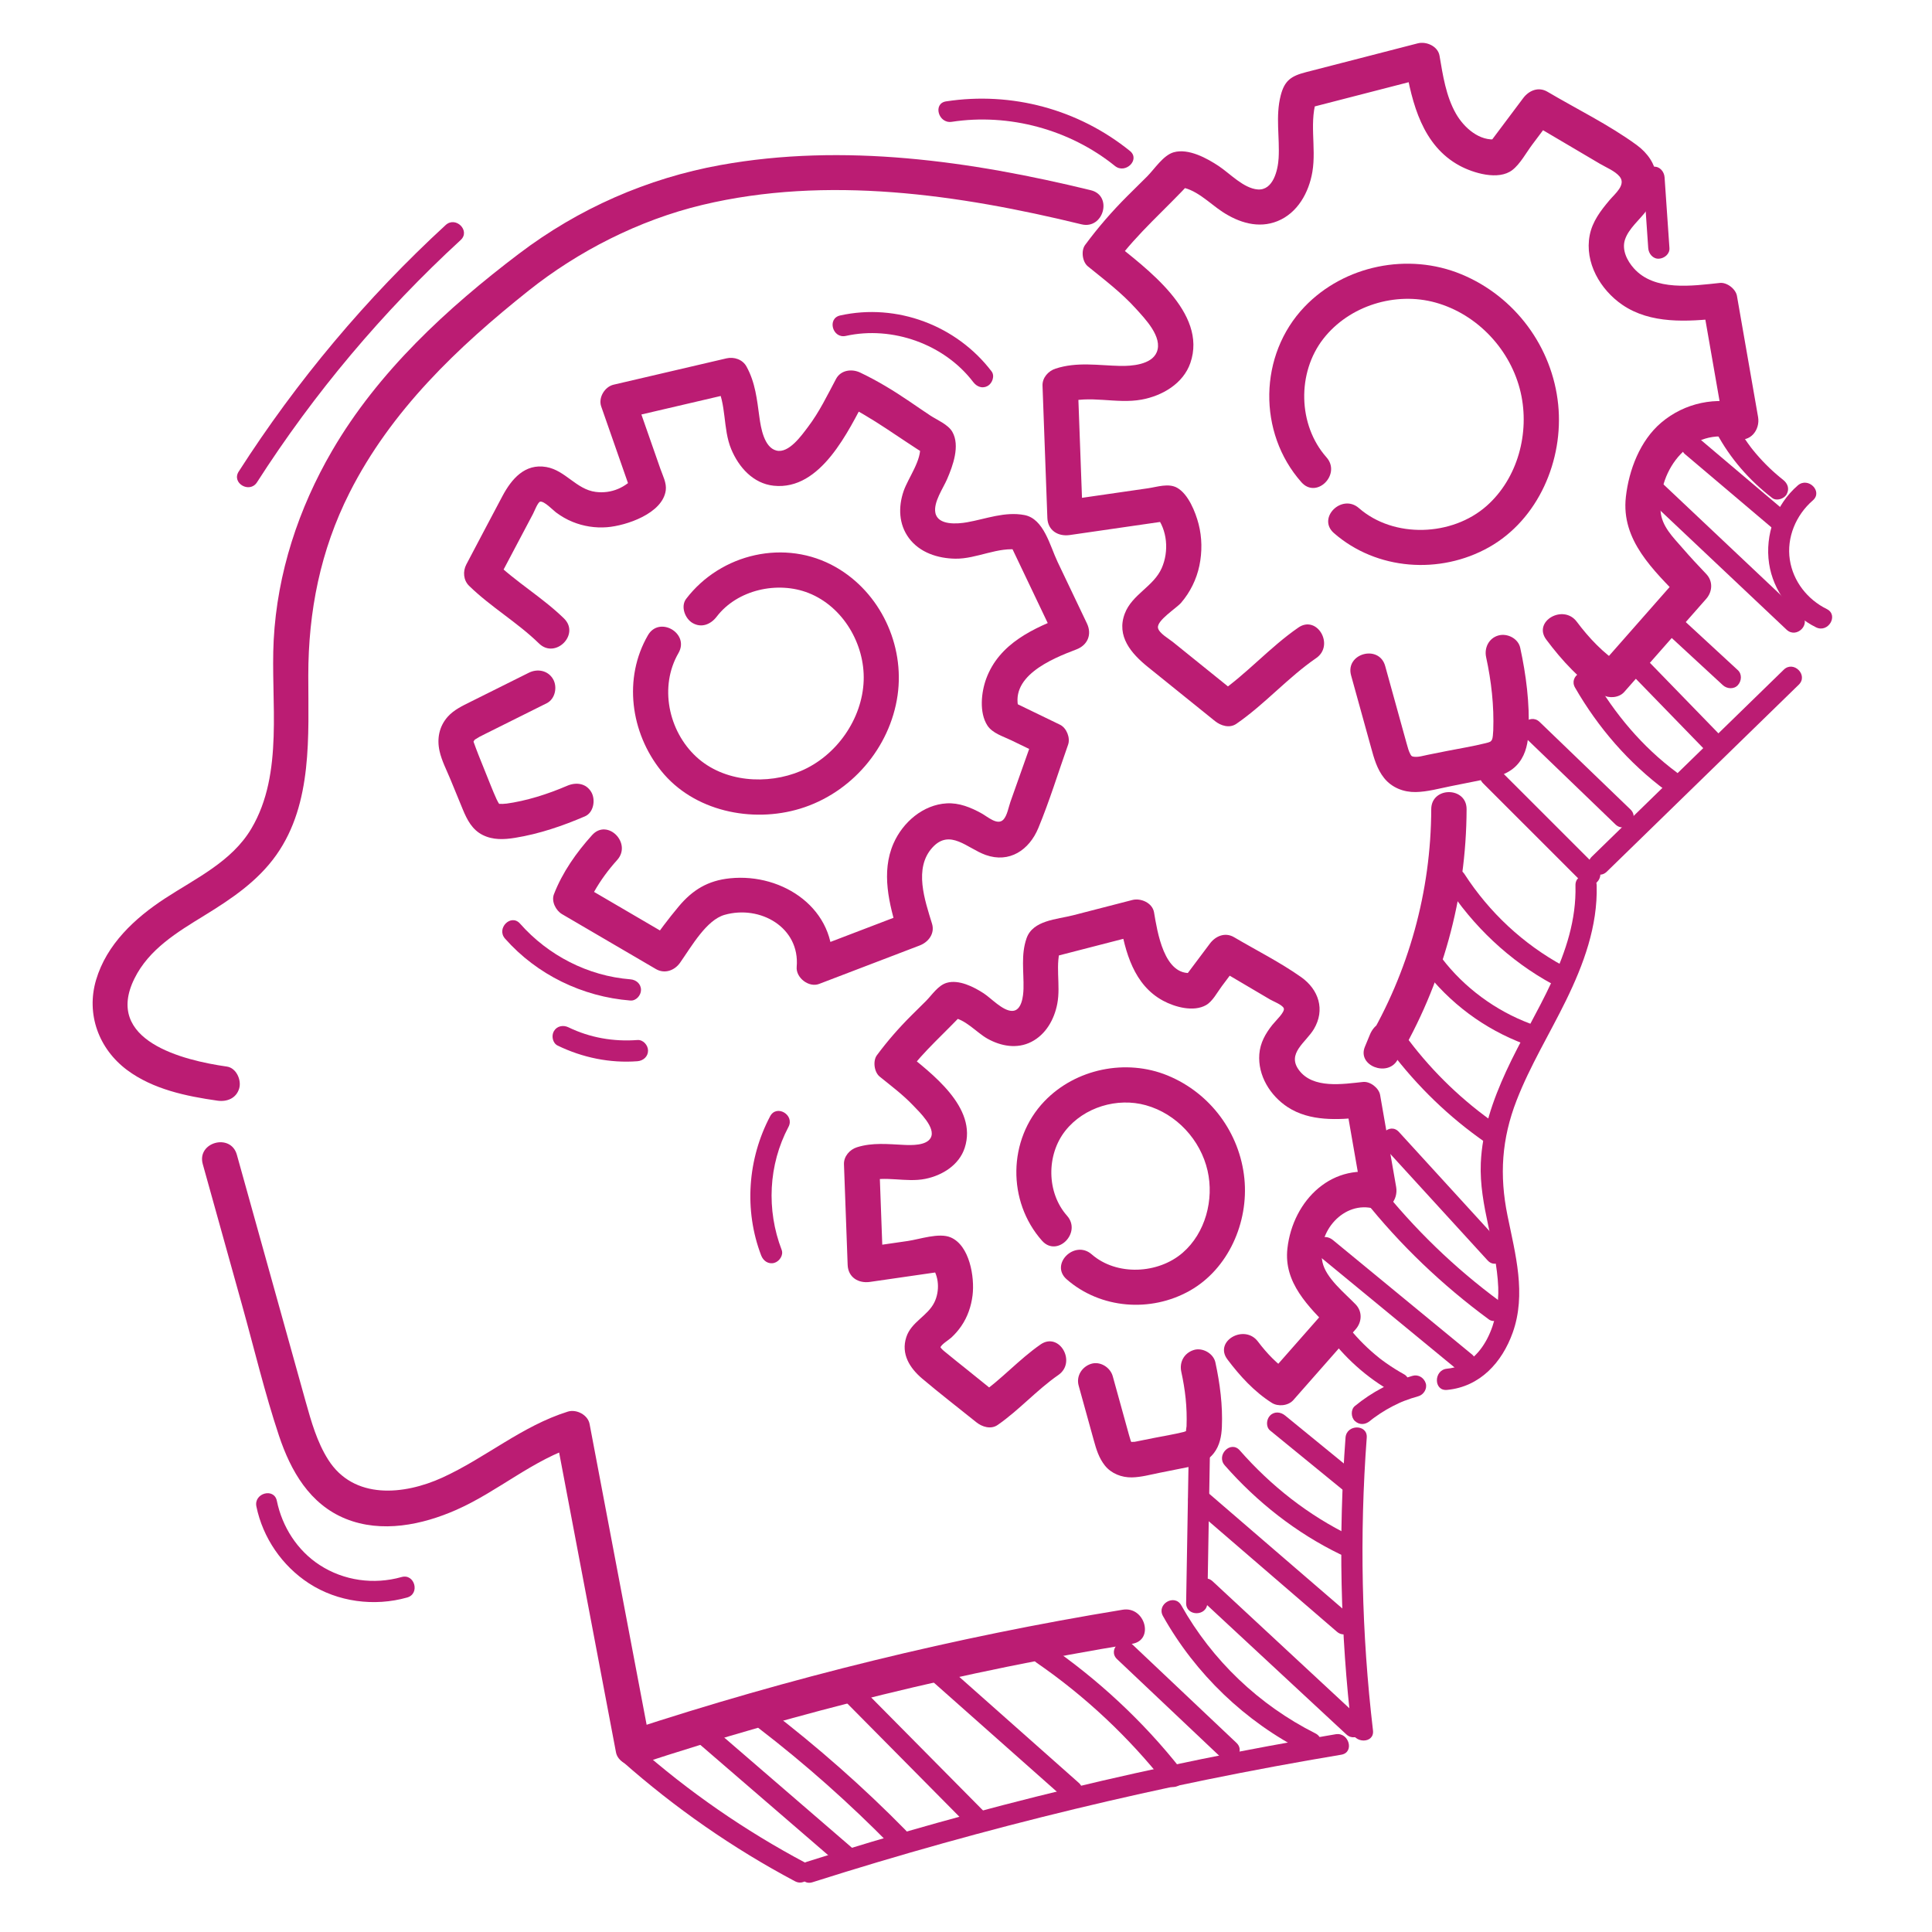 <?xml version="1.0" encoding="UTF-8" standalone="no"?>
<!-- Created with Inkscape (http://www.inkscape.org/) -->
<svg xmlns:inkscape="http://www.inkscape.org/namespaces/inkscape" xmlns:sodipodi="http://sodipodi.sourceforge.net/DTD/sodipodi-0.dtd" xmlns="http://www.w3.org/2000/svg" xmlns:svg="http://www.w3.org/2000/svg" version="1.1" id="svg2" width="240" height="240" viewBox="0 0 240 240" sodipodi:docname="iconset1-bb1c73-29.eps">
  <defs id="defs6"></defs>
  <g id="g8" inkscape:groupmode="layer" inkscape:label="ink_ext_XXXXXX" transform="matrix(1.333,0,0,-1.333,0,240)">
    <g id="g10" transform="scale(0.1)">
      <path d="m 1016.59,1623.17 c -112.012,27.31 -230.496,44.19 -345.113,23.47 -68.387,-12.36 -132.348,-40.58 -187.692,-82.51 -67.324,-51.02 -131.398,-110.14 -174.219,-183.61 -31.378,-53.84 -51.226,-114.2 -54.515,-176.59 -3.012,-57.09 9.824,-123.98 -20.805,-175.65 -18.262,-30.807 -51.601,-46.206 -80.488,-65.077 -28.102,-18.359 -54.395,-42.726 -64.219,-75.926 -9.473,-32.011 2.555,-64.363 28.906,-84.007 24.11,-17.969 55.063,-24.399 84.231,-28.54 8.875,-1.25 17.586,2.18 20.262,11.508 2.21,7.703 -2.708,19.016 -11.504,20.262 -41.168,5.836 -114.633,24.188 -86.211,81.906 13.574,27.571 40.109,43.442 65.32,58.934 25.289,15.543 49.738,31.922 67.082,56.52 33.875,48.04 29.668,111.18 29.672,166.98 0.008,59.87 11.266,116.64 38.387,170.36 38.695,76.65 100.754,135.75 167.129,188.56 45.753,36.4 102.406,65.55 161.792,79.75 115.899,27.71 239.223,9.69 353.235,-18.11 20.59,-5.02 29.37,26.74 8.75,31.77 v 0" style="fill:#bb1c73;fill-opacity:1;fill-rule:nonzero;stroke:none" id="path12"></path>
      <path d="m 188.961,715.602 c 12.25,-43.954 24.496,-87.891 36.742,-131.832 11.25,-40.36 21.024,-81.52 34.277,-121.27 10.95,-32.84 28.672,-63.91 62.223,-77.449 33.414,-13.492 71.203,-5.711 103.059,8.347 39.023,17.223 71.59,46.942 112.668,59.793 -6.754,3.829 -13.508,7.668 -20.262,11.5 18.797,-99.113 37.59,-198.23 56.387,-297.339 1.605,-8.461 12.324,-14.114 20.261,-11.5 150.411,49.449 304.497,87.136 460.744,112.718 20.87,3.41 12.02,35.168 -8.76,31.77 -156.245,-25.578 -310.331,-63.281 -460.741,-112.731 6.754,-3.828 13.507,-7.668 20.261,-11.5 -18.793,99.11 -37.59,198.231 -56.386,297.34 -1.618,8.551 -12.293,14 -20.262,11.512 -42.871,-13.422 -76.594,-43.09 -116.942,-61.5 -35.785,-16.32 -82.609,-20.859 -106.394,16.719 -10.445,16.492 -15.746,35.441 -20.977,54.07 -7.175,25.559 -14.25,51.141 -21.375,76.699 -14.254,51.141 -28.504,102.27 -42.754,153.403 -5.683,20.398 -37.476,11.738 -31.769,-8.75 v 0" style="fill:#bb1c73;fill-opacity:1;fill-rule:nonzero;stroke:none" id="path14"></path>
      <path d="m 603.828,1208.48 c -23.238,-40.09 -16.176,-90.89 12.309,-126.39 30.218,-37.66 84.566,-48.93 129.543,-35.23 47.449,14.44 83.777,56.52 90.797,105.69 6.703,46.95 -16.133,95.72 -57.629,119.41 -46.91,26.8 -107.086,12.72 -139.383,-29.54 -5.406,-7.07 -1.102,-18.44 5.906,-22.53 8.477,-4.96 17.117,-1.19 22.539,5.91 19.223,25.15 56.813,33.41 85.656,22 32.153,-12.73 52.493,-47.67 51.305,-81.58 -1.262,-35.95 -25.508,-70.27 -58.527,-84.25 -31.239,-13.22 -71.86,-10.53 -97.496,13.24 -26.004,24.1 -34.645,65.47 -16.575,96.64 10.653,18.37 -17.804,34.98 -28.445,16.63 v 0" style="fill:#bb1c73;fill-opacity:1;fill-rule:nonzero;stroke:none" id="path16"></path>
      <path d="m 525.613,1224.08 c -20.234,19.74 -44.922,33.98 -65.148,53.71 0.859,-6.65 1.719,-13.3 2.574,-19.96 7.359,13.93 14.715,27.85 22.07,41.78 3.871,7.32 7.715,14.67 11.618,21.98 1.125,2.11 4.488,10.91 6.664,11.35 3.73,0.75 12.086,-8.02 14.625,-9.91 4.984,-3.71 9.875,-6.58 15.636,-8.93 10.039,-4.09 21.098,-5.83 31.922,-4.98 18.098,1.41 51.938,12.8 54.852,34.36 0.922,6.82 -2.766,13.64 -4.977,19.97 -2.601,7.44 -5.203,14.88 -7.804,22.33 -5.204,14.88 -10.403,29.77 -15.606,44.65 -3.836,-6.75 -7.672,-13.5 -11.508,-20.26 35.094,8.19 70.18,16.37 105.27,24.56 -6.199,2.52 -12.403,5.04 -18.602,7.57 10.16,-18.39 6.192,-41.12 14.223,-60.42 7.023,-16.88 20.484,-32.09 39.609,-34.09 44.106,-4.62 69.684,51.27 86.532,82.9 -7.512,-1.97 -15.028,-3.94 -22.54,-5.91 28.485,-13.58 53.172,-32.83 79.93,-49.3 -2.519,3.28 -5.043,6.56 -7.566,9.84 1.828,-13.51 -11.094,-30.3 -15.293,-42.5 -5.086,-14.78 -4.61,-30.93 4.91,-43.79 10.031,-13.55 26.898,-18.98 43.254,-19.23 20.051,-0.31 40.012,11.56 59.847,8.2 -3.281,2.52 -6.562,5.05 -9.843,7.57 14.742,-30.92 29.488,-61.84 44.23,-92.76 3.281,8.07 6.563,16.13 9.844,24.2 -30.75,-11.65 -63.106,-25.94 -75.289,-59.1 -4.633,-12.61 -6.641,-31.52 1.07,-43.5 4.735,-7.35 14.809,-10.21 22.328,-13.86 9.575,-4.63 19.153,-9.27 28.727,-13.91 -2.524,6.2 -5.047,12.4 -7.57,18.6 -4.707,-13.28 -9.414,-26.57 -14.118,-39.85 -2.617,-7.38 -5.23,-14.76 -7.843,-22.14 -1.668,-4.71 -3.059,-13.02 -6.633,-16.67 -5.508,-5.63 -14.434,2.67 -20.43,5.96 -10.004,5.49 -20.723,9.91 -32.359,9.25 -22.063,-1.26 -40.895,-17.67 -49.528,-37.31 -11.839,-26.933 -4.07,-56.839 4.11,-83.625 3.836,6.754 7.672,13.508 11.508,20.262 -31.258,-11.949 -62.516,-23.902 -93.77,-35.851 6.949,-5.297 13.899,-10.59 20.852,-15.883 4.675,53.668 -45.532,87.57 -94.981,82.582 -20.597,-2.074 -34.863,-10.699 -47.906,-26.258 -9.609,-11.465 -18.586,-23.535 -27.172,-35.781 7.512,1.969 15.027,3.937 22.539,5.91 -29.148,17.047 -58.297,34.094 -87.441,51.144 2.523,-6.203 5.047,-12.402 7.57,-18.601 0.516,1.332 -1.418,-2.852 0.492,1.004 1.664,3.355 3.309,6.699 5.149,9.965 6.031,10.711 13.238,20.48 21.468,29.605 14.168,15.707 -9.054,39.077 -23.293,23.297 -14.691,-16.29 -27.601,-34.57 -35.586,-55.113 -2.597,-6.699 1.743,-15.196 7.571,-18.606 29.148,-17.047 58.297,-34.093 87.441,-51.144 8.149,-4.766 17.426,-1.383 22.539,5.91 10.899,15.551 24.594,39.805 41.469,44.594 33.234,9.429 70.395,-11.801 67.195,-48.508 -0.875,-10.055 11.332,-19.528 20.852,-15.887 31.254,11.953 62.512,23.902 93.766,35.856 8.136,3.109 14.316,11.07 11.507,20.261 -6.656,21.785 -17.281,51.739 0.418,71.077 16.293,17.8 32.457,-0.89 49.543,-6.98 22.192,-7.901 40.61,4.59 49.09,25.06 10.496,25.32 18.598,51.88 27.75,77.71 2.254,6.37 -1.402,15.62 -7.57,18.61 -15.051,7.29 -30.098,14.57 -45.145,21.86 2.524,-3.28 5.047,-6.56 7.571,-9.84 -11.598,32.39 29.48,49.27 52.863,58.13 10.5,3.97 14.73,13.95 9.85,24.2 -9.13,19.14 -18.256,38.28 -27.381,57.42 -7.133,14.95 -12.727,40.18 -30.918,43.62 -18.239,3.45 -35.723,-3.6 -53.391,-6.74 -8.781,-1.56 -27.258,-3.17 -29.57,8.86 -1.899,9.87 7.25,22.78 10.961,31.38 5.324,12.34 12.257,31.12 4.851,44.04 -3.965,6.91 -14.211,11.02 -20.683,15.3 -6.563,4.33 -13.02,8.82 -19.524,13.23 -14.648,9.96 -29.633,19.05 -45.633,26.68 -7.781,3.71 -18.074,2.47 -22.539,-5.91 -8.125,-15.26 -15.652,-30.96 -26.16,-44.79 -5.769,-7.59 -17.762,-24.89 -29.406,-21.96 -11.539,2.91 -14.492,21.39 -15.805,30.87 -2.312,16.71 -3.777,32.43 -12.097,47.49 -3.622,6.55 -11.59,9.2 -18.602,7.57 -35.09,-8.19 -70.18,-16.37 -105.266,-24.56 -8.254,-1.93 -14.363,-12.09 -11.507,-20.26 9.367,-26.8 18.73,-53.59 28.093,-80.39 1.414,5.35 2.825,10.69 4.239,16.03 -9.348,-11.19 -22.801,-17.19 -37.555,-15.27 -18.055,2.36 -28.121,20.07 -45.961,23.19 -19.953,3.48 -32.371,-11.2 -40.809,-27.02 -11.308,-21.21 -22.457,-42.51 -33.683,-63.76 -3.403,-6.44 -2.801,-14.71 2.578,-19.96 20.234,-19.75 44.922,-33.98 65.148,-53.72 15.184,-14.82 38.504,8.46 23.293,23.3 v 0" style="fill:#bb1c73;fill-opacity:1;fill-rule:nonzero;stroke:none" id="path18"></path>
      <path d="m 492.844,1173.53 c -18.121,-9.03 -36.239,-18.07 -54.356,-27.1 -7.566,-3.77 -15.574,-7.5 -21.289,-13.96 -7.957,-8.99 -10.144,-20.34 -7.586,-31.92 1.996,-9.03 6.59,-17.74 10.094,-26.26 3.891,-9.47 7.746,-18.96 11.68,-28.41 3.996,-9.6 8.718,-18.72 18.484,-23.59 9.574,-4.77 19.813,-4.29 30.059,-2.63 22.566,3.64 44.285,11.05 65.222,20.05 8.172,3.52 10.008,15.53 5.911,22.54 -4.942,8.45 -14.333,9.44 -22.54,5.91 -17.984,-7.74 -37.898,-14.11 -57.351,-16.74 2.457,0.33 -2.801,-0.14 -2.762,-0.14 -1.183,-0.03 -2.367,0 -3.547,0.1 1.223,-0.14 1.262,-0.08 0.121,0.17 -1.093,0.33 -1.101,0.31 -0.015,-0.04 0.398,-0.19 0.59,-0.49 0.57,-0.9 -1.059,1.72 -2.016,3.36 -2.859,5.2 -3.637,7.93 -7.555,18.35 -11.207,27.24 -3.446,8.38 -7.461,18.5 -10.075,25.89 -0.371,1.04 0.504,2.98 -0.261,0.81 -0.625,-1.77 0.922,1.14 1.75,1.82 -1.516,-1.24 3.246,1.85 3.859,2.19 1.699,0.92 3.442,1.76 5.172,2.63 19.172,9.59 38.367,19.13 57.555,28.7 7.957,3.96 10.183,15.22 5.906,22.54 -4.742,8.1 -14.547,9.89 -22.535,5.9 v 0" style="fill:#bb1c73;fill-opacity:1;fill-rule:nonzero;stroke:none" id="path20"></path>
      <path d="m 1243.1,1303.66 c 39.68,-34.68 98.82,-38.91 144.49,-13.2 46.05,25.92 69.68,81.32 64.51,132.84 -5.39,53.77 -40.25,100.86 -90.28,121.56 -49.35,20.43 -109.09,8.46 -146.18,-30.37 -42.75,-44.76 -43.73,-117.34 -2.79,-163.49 14.1,-15.89 37.33,7.48 23.29,23.29 -26.68,30.09 -27.56,78.88 -2.88,110.48 24.13,30.91 67.27,44.16 104.73,33.66 39.15,-10.98 70.15,-44.36 79.17,-83.83 8.57,-37.46 -2.69,-79.96 -31.84,-105.69 -32.06,-28.31 -86.38,-30.41 -118.93,-1.96 -15.9,13.9 -39.29,-9.31 -23.29,-23.29 v 0" style="fill:#bb1c73;fill-opacity:1;fill-rule:nonzero;stroke:none" id="path22"></path>
      <path d="m 1209.95,1215.61 c -26.59,-18.33 -47.87,-42.98 -74.41,-61.26 6.65,-0.86 13.31,-1.72 19.96,-2.58 -14.11,11.39 -28.23,22.77 -42.34,34.15 -6.75,5.44 -13.51,10.88 -20.25,16.33 -3.52,2.85 -12.85,8.14 -13.77,13.05 -1.29,6.92 17.11,18.27 21.54,23.42 8.43,9.81 14.38,21.85 17.02,34.51 2.68,12.83 2.55,26.31 -0.76,39.02 -2.87,11 -9.49,27.68 -19.91,33.6 -8.02,4.56 -18.59,0.81 -27.12,-0.42 -8.02,-1.16 -16.04,-2.32 -24.05,-3.48 -19.24,-2.79 -38.48,-5.57 -57.715,-8.35 6.949,-5.3 13.905,-10.59 20.855,-15.89 -1.51,41.1 -3.02,82.2 -4.52,123.3 -4.03,-5.3 -8.066,-10.59 -12.097,-15.88 23.147,7.55 47.757,-1.43 71.487,2.92 19.2,3.51 38.76,14.85 45.43,34.14 16.32,47.15 -41.48,88.35 -72.2,113.31 0.86,-6.65 1.72,-13.3 2.58,-19.96 20.5,27.76 46.85,50.14 70.12,75.44 -3.89,-1.6 -7.77,-3.21 -11.65,-4.82 15.46,-0.75 28.71,-15.03 41,-23.09 15.38,-10.09 33.61,-15.9 51.43,-8.67 18.7,7.58 29.19,26.7 32.43,45.84 3.95,23.31 -3.73,47.8 4.91,70.26 -3.84,-3.84 -7.67,-7.68 -11.51,-11.51 37.86,9.76 75.72,19.53 113.58,29.29 -6.75,3.83 -13.51,7.67 -20.26,11.51 6.11,-35.73 15.94,-75.08 50.48,-93.74 12.74,-6.88 36.22,-14.04 49.15,-4.07 7.32,5.65 12.98,16.27 18.56,23.71 6.68,8.91 13.36,17.81 20.04,26.72 -7.51,-1.97 -15.03,-3.94 -22.54,-5.91 15.05,-8.88 30.11,-17.77 45.16,-26.64 6.84,-4.04 13.68,-8.08 20.53,-12.12 5.67,-3.35 13.95,-6.63 18.23,-11.83 6.28,-7.62 -4.37,-16.04 -9.33,-21.91 -8.29,-9.8 -16.08,-19.95 -18.57,-32.85 -4.88,-25.37 9.86,-50.63 30.36,-64.71 26.41,-18.16 60.75,-15.78 91,-12.61 -5.3,4.03 -10.59,8.06 -15.89,12.09 6.56,-37.62 13.13,-75.25 19.69,-112.88 6.75,6.76 13.51,13.51 20.26,20.26 -27.36,8 -56.95,1.77 -78.7,-16.67 -19.79,-16.77 -30.19,-44.15 -33.01,-69.34 -4.53,-40.39 25.7,-68.16 51.54,-94.97 0,7.76 0,15.53 0,23.29 -25.46,-28.93 -50.93,-57.86 -76.4,-86.79 6.66,0.86 13.31,1.72 19.97,2.58 -15.88,9.99 -29.72,24.77 -40.85,39.66 -12.55,16.78 -41.16,0.38 -28.45,-16.63 14.64,-19.58 31.79,-38.34 52.67,-51.48 5.83,-3.67 15.29,-2.73 19.96,2.58 25.47,28.93 50.93,57.86 76.4,86.79 5.96,6.77 6.5,16.54 0,23.29 -7.58,7.86 -14.96,15.91 -22.12,24.14 -8.78,10.09 -19.33,20.34 -20.35,34.29 -2.91,39.39 28.93,79.67 70.58,67.5 12.99,-3.8 22.33,8.41 20.27,20.26 -6.57,37.63 -13.13,75.25 -19.69,112.88 -1.12,6.45 -9.27,12.79 -15.88,12.09 -25.63,-2.68 -60.81,-8.04 -80.15,13.56 -6.32,7.06 -11.48,17.25 -8.3,26.84 3.42,10.33 13.72,18.5 20.09,27.09 15.65,21.13 12.14,45.49 -9.25,61.08 -25.77,18.8 -55.67,33.39 -83.14,49.61 -8.31,4.9 -17.21,1.19 -22.54,-5.91 -11.45,-15.27 -22.9,-30.54 -34.35,-45.81 3.28,2.53 6.56,5.05 9.84,7.57 -16.14,-2.5 -30.82,10.79 -38.2,23.73 -9.31,16.33 -12.18,35.74 -15.3,54.01 -1.52,8.88 -12.34,13.55 -20.26,11.51 -23.67,-6.1 -47.33,-12.21 -70.99,-18.31 -11.04,-2.85 -22.09,-5.69 -33.13,-8.54 -13.71,-3.54 -20.02,-7.59 -23.65,-21.85 -4.93,-19.33 -0.78,-38.78 -1.91,-58.31 -0.63,-10.97 -5.01,-30.28 -19.5,-29.15 -13.1,1.03 -25.84,14.8 -36.15,21.68 -11,7.33 -28.29,16.88 -42.14,12.95 -9.71,-2.76 -17.74,-15.47 -24.67,-22.43 -6.2,-6.23 -12.53,-12.34 -18.74,-18.57 -14.19,-14.19 -27.2,-29.2 -39.13,-45.35 -3.93,-5.32 -2.61,-15.75 2.58,-19.96 15.46,-12.57 31.36,-24.57 44.75,-39.42 8.3,-9.22 25.35,-26.53 19.39,-40.63 -4.92,-11.66 -23.62,-12.97 -34.17,-12.73 -20.48,0.47 -40.16,3.99 -60.155,-2.54 -6.715,-2.19 -12.363,-8.45 -12.094,-15.88 1.508,-41.1 3.016,-82.2 4.52,-123.3 0.429,-11.71 10.129,-17.43 20.851,-15.88 32.068,4.64 64.128,9.28 96.188,13.92 -5.34,1.41 -10.68,2.82 -16.02,4.23 10.92,-13.35 12.39,-33.35 5.58,-48.88 -7.6,-17.37 -27.65,-24.47 -34.47,-42.5 -7.97,-21.06 6.04,-37.2 21.43,-49.64 20.84,-16.86 41.73,-33.66 62.6,-50.48 5.4,-4.36 13.57,-6.98 19.96,-2.58 26.59,18.33 47.87,42.98 74.41,61.26 17.35,11.95 0.89,40.52 -16.63,28.45 v 0" style="fill:#bb1c73;fill-opacity:1;fill-rule:nonzero;stroke:none" id="path24"></path>
      <path d="m 1259.09,1171.05 c 6.19,-22.35 12.37,-44.7 18.56,-67.04 2.81,-10.17 5.53,-20.28 12.25,-28.66 7.16,-8.92 18.15,-13.24 29.48,-13.02 10.88,0.21 21.88,3.32 32.51,5.45 11.41,2.28 22.81,4.55 34.22,6.84 11.57,2.32 22.35,5.77 29.76,15.54 6.26,8.27 8.17,18.56 8.61,28.73 1.13,25.97 -2.27,52.54 -7.77,77.87 -1.89,8.7 -12.02,13.77 -20.26,11.51 -8.99,-2.47 -13.4,-11.54 -11.51,-20.27 4.85,-22.3 7.46,-45.3 6.64,-68.16 -0.13,-3.48 -0.53,-7.13 -1.01,-8.25 -1.04,-2.48 -2.24,-2.75 -6.22,-3.74 -11.88,-2.97 -24.14,-4.89 -36.15,-7.29 -5.91,-1.18 -11.83,-2.37 -17.74,-3.55 -4.33,-0.87 -8.83,-2.38 -13.2,-1.72 -1.99,0.31 -2.24,1.11 -2.92,2.31 -1.52,2.69 -2.34,5.86 -3.52,10.1 -6.69,24.03 -13.31,48.07 -19.96,72.1 -5.65,20.41 -37.44,11.75 -31.77,-8.75 v 0" style="fill:#bb1c73;fill-opacity:1;fill-rule:nonzero;stroke:none" id="path26"></path>
      <path d="m 994.066,608.23 c 31.524,-27.539 78.284,-31.101 114.614,-10.648 36.15,20.359 55,63.867 50.99,104.379 -4.23,42.738 -31.75,79.84 -71.52,96.211 -38.79,15.957 -85.85,6.363 -114.955,-24.113 -34.031,-35.629 -34.683,-93.137 -2.117,-129.848 14.098,-15.891 37.322,7.48 23.293,23.301 -19.109,21.539 -19.336,56.726 -1.574,79.179 17.403,21.989 48.413,31.258 75.133,23.758 28.5,-7.988 50.86,-32.258 57.42,-60.949 6.17,-26.969 -1.97,-58.102 -23.18,-76.488 -22.88,-19.832 -61.6,-21.762 -84.81,-1.481 -15.9,13.899 -39.294,-9.312 -23.294,-23.301 v 0" style="fill:#bb1c73;fill-opacity:1;fill-rule:nonzero;stroke:none" id="path28"></path>
      <path d="m 969.676,547.512 c -20.164,-13.992 -36.446,-32.59 -56.559,-46.551 6.656,-0.859 13.309,-1.723 19.961,-2.582 -10.976,8.851 -21.957,17.711 -32.937,26.562 -5.809,4.688 -11.715,9.27 -17.438,14.059 -1.777,1.488 -3.812,2.93 -5.344,4.68 -1.976,2.261 -0.742,2.148 -1.211,0.691 1.09,3.391 7.832,7.149 10.493,9.641 3.437,3.207 6.507,6.726 9.179,10.617 5.907,8.601 9.278,18.5 10.535,28.812 2.032,16.618 -2.667,46.391 -20.488,53.899 -10.851,4.57 -28.64,-1.762 -39.969,-3.399 -14.621,-2.121 -29.242,-4.23 -43.863,-6.351 6.949,-5.289 13.899,-10.59 20.852,-15.879 -1.149,31.238 -2.293,62.469 -3.438,93.711 -4.031,-5.293 -8.062,-10.59 -12.094,-15.883 17.817,5.59 36.813,-1.379 55.083,2.34 15.769,3.203 31.371,12.871 36.578,28.832 12.336,37.789 -31.008,69.512 -55.926,89.727 0.859,-6.653 1.719,-13.309 2.574,-19.961 15.426,20.769 35.199,37.597 52.676,56.543 -3.883,-1.61 -7.766,-3.219 -11.649,-4.825 12.403,-0.773 23.192,-13.949 33.575,-19.73 12.562,-6.996 27.488,-9.75 40.812,-2.977 13.543,6.883 21.371,20.867 24.192,35.395 3.496,18.031 -2.606,36.906 3.867,54.308 -3.836,-3.832 -7.672,-7.668 -11.504,-11.503 28.777,7.421 57.547,14.843 86.327,22.261 -6.76,3.836 -13.51,7.672 -20.26,11.508 4.83,-28.199 12.97,-58.922 40.19,-73.59 10.94,-5.898 28.37,-10.754 40.07,-4.086 6.13,3.5 10.47,11.992 14.61,17.516 5.8,7.734 11.61,15.469 17.41,23.207 -7.51,-1.973 -15.02,-3.941 -22.54,-5.91 11.37,-6.707 22.74,-13.414 34.1,-20.121 5.35,-3.157 10.7,-6.313 16.05,-9.465 2.9,-1.715 11.2,-4.824 12.73,-8.055 1.59,-3.359 -7.41,-11.621 -10.58,-15.601 -6.46,-8.133 -11.34,-16.739 -12.16,-27.321 -1.52,-19.84 10.1,-38.633 26.4,-49.312 20.64,-13.508 46.89,-11.938 70.27,-9.5 -5.29,4.031 -10.59,8.062 -15.88,12.09 4.99,-28.598 9.97,-57.2 14.96,-85.797 6.76,6.758 13.51,13.508 20.26,20.269 -47.35,13.367 -84.81,-23.711 -89.84,-68.871 -3.58,-32.07 19.71,-53.969 40.27,-75.301 0,7.762 0,15.532 0,23.289 -19.36,-21.976 -38.72,-43.968 -58.07,-65.957 6.65,0.86 13.31,1.719 19.96,2.579 -11.49,7.261 -21.51,17.96 -29.62,28.718 -12.61,16.731 -41.23,0.332 -28.45,-16.629 11.63,-15.429 24.96,-30.109 41.44,-40.539 5.82,-3.679 15.3,-2.718 19.96,2.578 19.36,21.981 38.72,43.973 58.07,65.961 5.96,6.77 6.5,16.551 0,23.289 -10.11,10.5 -27.72,24.512 -30.86,39.25 -6,28.204 19.98,57.883 48.39,49.864 12.99,-3.672 22.34,8.32 20.26,20.258 -4.99,28.601 -9.98,57.199 -14.96,85.8 -1.13,6.45 -9.27,12.782 -15.89,12.09 -18.81,-1.961 -46.65,-6.629 -59.75,11.059 -11.58,15.636 6.56,25.793 13.96,38.277 10.62,17.91 4.53,36.758 -11.95,48.399 -19.61,13.851 -41.76,24.945 -62.44,37.144 -8.31,4.902 -17.21,1.195 -22.54,-5.91 -8.7,-11.602 -17.4,-23.207 -26.11,-34.809 3.28,2.524 6.56,5.047 9.85,7.571 -26.61,-3.743 -32.82,38.906 -35.81,56.324 -1.52,8.875 -12.33,13.547 -20.26,11.504 -18.38,-4.742 -36.77,-9.485 -55.15,-14.223 -15.245,-3.933 -37.484,-4.562 -43.39,-21.445 -5.387,-15.41 -2.449,-31.098 -2.847,-46.961 -0.165,-6.613 -1.532,-20.688 -10.551,-20.719 -8.805,-0.031 -19.524,11.801 -26.512,16.363 -9.172,5.985 -23.148,13.106 -34.437,9.817 -8.083,-2.356 -13.532,-11.024 -19.219,-16.785 -4.563,-4.618 -9.231,-9.129 -13.832,-13.711 -11.629,-11.582 -22.254,-23.766 -32.043,-36.95 -3.942,-5.304 -2.606,-15.757 2.574,-19.964 10.633,-8.621 21.672,-16.871 31.137,-26.821 5.55,-5.832 21.445,-20.8 16.457,-30.14 -4.004,-7.508 -18.207,-6.981 -25.032,-6.668 -14.937,0.699 -29.21,2.359 -43.757,-2.211 -6.727,-2.11 -12.364,-8.512 -12.09,-15.879 1.14,-31.242 2.289,-62.473 3.433,-93.711 0.43,-11.723 10.125,-17.441 20.852,-15.883 24.367,3.524 48.738,7.051 73.105,10.57 -5.339,1.411 -10.683,2.832 -16.023,4.243 7.441,-9.25 7.984,-23.411 2.898,-33.832 -6.265,-12.86 -21.539,-18.161 -26.183,-32.481 -5.078,-15.656 3.176,-28.758 14.82,-38.617 16.449,-13.922 33.598,-27.102 50.375,-40.621 5.387,-4.352 13.59,-7 19.961,-2.578 20.164,14 36.442,32.597 56.555,46.558 17.299,12 0.847,40.571 -16.625,28.442 v 0" style="fill:#bb1c73;fill-opacity:1;fill-rule:nonzero;stroke:none" id="path30"></path>
      <path d="m 1005.21,509.18 c 4.7,-16.981 9.4,-33.969 14.1,-50.95 2.34,-8.468 4.78,-16.539 10.33,-23.519 6.01,-7.551 15.68,-11.242 25.2,-11.063 8.62,0.172 17.34,2.602 25.76,4.282 8.67,1.742 17.34,3.461 26.01,5.199 9.72,1.949 18.43,5.152 24.67,13.242 5.36,6.93 7.03,15.629 7.4,24.219 0.87,20.082 -1.8,40.648 -6.05,60.238 -1.83,8.434 -12.12,14.141 -20.26,11.512 -8.88,-2.879 -13.47,-11.231 -11.51,-20.27 3.65,-16.808 5.55,-32.679 4.9,-50.761 -0.03,-0.969 -1.09,-6.477 -0.15,-2.84 -0.18,-0.93 -0.41,-1.86 -0.7,-2.758 0.21,0.437 0.42,0.879 0.63,1.328 -0.97,-1.59 -0.87,-1.629 0.28,-0.129 -1.26,-1.25 -1.32,-1.332 -0.18,-0.238 2.29,1.16 -1.86,-0.512 -2.47,-0.66 -9.03,-2.25 -18.34,-3.711 -27.47,-5.543 -4.5,-0.899 -8.99,-1.797 -13.49,-2.699 -2.02,-0.399 -4.04,-0.872 -6.07,-1.168 3.07,0.449 -2.25,0.027 -2.91,0.007 -1.22,0.063 -1.06,0.039 0.47,-0.039 1.39,-0.761 1.31,-0.691 -0.23,0.2 1.51,-1.18 1.61,-1.129 0.3,0.16 1.06,-1.352 1.28,-1.532 0.65,-0.52 -0.35,0.59 -0.67,1.199 -0.95,1.828 0.74,-1.789 0.79,-1.797 0.13,-0.027 -0.44,1.648 -1,3.277 -1.46,4.93 -5.08,18.257 -10.11,36.539 -15.16,54.8 -2.3,8.297 -11.79,14.25 -20.27,11.508 -8.48,-2.75 -13.96,-11.371 -11.5,-20.269 v 0" style="fill:#bb1c73;fill-opacity:1;fill-rule:nonzero;stroke:none" id="path32"></path>
      <path d="m 1333.79,1046.35 c -0.23,-76.631 -21.01,-151.623 -60.18,-217.487 10.03,-4.23 20.07,-8.461 30.11,-12.691 1.57,3.801 3.14,7.601 4.71,11.402 3.43,8.285 -3.71,18.024 -11.5,20.262 -9.43,2.707 -16.88,-3.324 -20.27,-11.504 -1.57,-3.801 -3.14,-7.602 -4.71,-11.402 -7.28,-17.602 20.85,-28.258 30.11,-12.692 42.05,70.715 64.43,151.84 64.67,234.112 0.07,21.2 -32.88,21.23 -32.94,0 v 0" style="fill:#bb1c73;fill-opacity:1;fill-rule:nonzero;stroke:none" id="path34"></path>
      <path d="m 603.832,170.469 c -4.785,8.492 -17.629,10.801 -24.043,2.66 -3.148,-3.988 -4.367,-10.109 0,-13.981 49.086,-43.468 103.117,-81.097 161.035,-111.847 11.231,-5.961 21.231,11.098 9.977,17.07 -56.453,29.969 -109.184,66.379 -157.035,108.758 0,-4.66 0,-9.32 0,-13.981 -2.336,0.454 -4.668,0.903 -7,1.352 6.246,-11.078 23.328,-1.129 17.066,9.969 v 0" style="fill:#bb1c73;fill-opacity:1;fill-rule:nonzero;stroke:none" id="path36"></path>
      <path d="m 757.223,46.391 c 161.199,51.258 325.907,90.98 492.747,118.839 12.52,2.09 7.21,21.141 -5.25,19.059 C 1077.87,156.441 913.168,116.711 751.969,65.449 739.891,61.609 745.055,42.52 757.223,46.391 v 0" style="fill:#bb1c73;fill-opacity:1;fill-rule:nonzero;stroke:none" id="path38"></path>
      <path d="m 1116.09,312.832 c 46.2,-42.891 92.39,-85.793 138.59,-128.691 9.31,-8.641 23.32,5.3 13.97,13.98 -46.19,42.899 -92.39,85.789 -138.58,128.688 -9.31,8.652 -23.32,-5.297 -13.98,-13.977 v 0" style="fill:#bb1c73;fill-opacity:1;fill-rule:nonzero;stroke:none" id="path40"></path>
      <path d="m 1468.19,975.273 c 1.65,-63.82 -39,-117.539 -64.55,-173.062 -12.47,-27.09 -22.41,-55.641 -23.67,-85.691 -1.66,-39.489 14.65,-76.649 16.25,-115.758 1.23,-29.864 -12.75,-72.532 -47.71,-75.813 -12.55,-1.179 -12.68,-20.961 0,-19.769 30.65,2.879 51.28,25.531 61.23,53.468 12.8,35.981 2.42,73.032 -4.89,108.993 -7.65,37.621 -5.42,71.519 8.47,107.308 12.53,32.285 30.79,62.004 45.98,93.039 16.49,33.688 29.64,69.254 28.66,107.285 -0.33,12.696 -20.1,12.743 -19.77,0 v 0" style="fill:#bb1c73;fill-opacity:1;fill-rule:nonzero;stroke:none" id="path42"></path>
      <path d="m 1253.91,460.691 c -6.8,-90.941 -4.85,-182.261 5.83,-272.832 1.47,-12.48 21.25,-12.621 19.76,0 -10.67,90.571 -12.62,181.891 -5.82,272.832 0.95,12.688 -18.83,12.629 -19.77,0 v 0" style="fill:#bb1c73;fill-opacity:1;fill-rule:nonzero;stroke:none" id="path44"></path>
      <path d="m 1662.31,1176.36 c -59.62,-58.08 -119.24,-116.15 -178.86,-174.22 -9.13,-8.894 4.86,-22.867 13.98,-13.98 59.62,58.07 119.24,116.14 178.86,174.22 9.13,8.89 -4.86,22.86 -13.98,13.98 v 0" style="fill:#bb1c73;fill-opacity:1;fill-rule:nonzero;stroke:none" id="path46"></path>
      <path d="m 1675.42,1348.11 c -20.68,-17.9 -30.81,-45.96 -26.78,-72.92 3.78,-25.29 20.89,-48.1 43.75,-59.36 11.37,-5.6 21.4,11.44 9.97,17.06 -18,8.88 -31.33,25.82 -34.4,45.87 -3.18,20.82 5.75,41.79 21.43,55.37 9.64,8.34 -4.39,22.27 -13.97,13.98 v 0" style="fill:#bb1c73;fill-opacity:1;fill-rule:nonzero;stroke:none" id="path48"></path>
      <path d="m 645.891,180.199 c 45.644,-39.379 91.289,-78.758 136.937,-118.14 9.586,-8.27 23.629,5.652 13.977,13.98 -45.649,39.383 -91.293,78.762 -136.938,118.141 -9.59,8.269 -23.629,-5.649 -13.976,-13.981 v 0" style="fill:#bb1c73;fill-opacity:1;fill-rule:nonzero;stroke:none" id="path50"></path>
      <path d="m 707.094,189.879 c 43.508,-33.418 84.597,-69.981 123.027,-109.117 8.926,-9.101 22.899,4.879 13.977,13.969 -39.645,40.391 -82.157,77.749 -127.028,112.219 -4.234,3.262 -11.066,0.653 -13.519,-3.539 -2.981,-5.101 -0.703,-10.262 3.543,-13.531 v 0" style="fill:#bb1c73;fill-opacity:1;fill-rule:nonzero;stroke:none" id="path52"></path>
      <path d="m 782.504,220.121 c 40.851,-41.269 81.699,-82.543 122.551,-123.812 8.961,-9.059 22.937,4.921 13.976,13.972 -40.847,41.278 -81.699,82.551 -122.551,123.821 -8.96,9.046 -22.937,-4.922 -13.976,-13.981 v 0" style="fill:#bb1c73;fill-opacity:1;fill-rule:nonzero;stroke:none" id="path54"></path>
      <path d="m 855.73,245.27 c 45.204,-40.079 90.403,-80.149 135.606,-120.231 9.484,-8.41 23.514,5.52 13.974,13.981 -45.201,40.07 -90.4,80.152 -135.603,120.23 -9.488,8.41 -23.516,-5.52 -13.977,-13.98 v 0" style="fill:#bb1c73;fill-opacity:1;fill-rule:nonzero;stroke:none" id="path56"></path>
      <path d="m 966.078,250.898 c 45.512,-31.378 86.092,-69.527 120.312,-112.949 3.31,-4.199 10.52,-3.461 13.98,0 4.14,4.141 3.32,9.77 0,13.981 -35.3,44.769 -77.4,83.691 -124.315,116.039 -10.496,7.242 -20.395,-9.891 -9.977,-17.071 v 0" style="fill:#bb1c73;fill-opacity:1;fill-rule:nonzero;stroke:none" id="path58"></path>
      <path d="m 1041.05,254.219 c 32.41,-30.649 64.82,-61.289 97.23,-91.93 9.24,-8.738 23.24,5.211 13.98,13.973 -32.41,30.648 -64.82,61.289 -97.23,91.929 -9.24,8.739 -23.24,-5.211 -13.98,-13.972 v 0" style="fill:#bb1c73;fill-opacity:1;fill-rule:nonzero;stroke:none" id="path60"></path>
      <path d="m 1083.78,294.441 c 30.33,-54.031 76.71,-98.543 132.06,-126.421 11.33,-5.711 21.35,11.339 9.98,17.07 -52.54,26.461 -96.17,68.019 -124.98,119.32 -6.22,11.102 -23.3,1.141 -17.06,-9.969 v 0" style="fill:#bb1c73;fill-opacity:1;fill-rule:nonzero;stroke:none" id="path62"></path>
      <path d="m 1110.59,396.422 c 45.1,-38.863 90.19,-77.723 135.29,-116.59 9.59,-8.262 23.63,5.656 13.97,13.977 -45.09,38.863 -90.19,77.73 -135.28,116.589 -9.59,8.274 -23.63,-5.66 -13.98,-13.976 v 0" style="fill:#bb1c73;fill-opacity:1;fill-rule:nonzero;stroke:none" id="path64"></path>
      <path d="m 1141.35,434.879 c 30.06,-34.25 66.56,-62.988 107.63,-82.899 4.8,-2.332 10.68,-1.308 13.52,3.551 2.54,4.328 1.28,11.18 -3.55,13.52 -39.73,19.258 -74.54,46.668 -103.62,79.808 -8.41,9.582 -22.34,-4.449 -13.98,-13.98 v 0" style="fill:#bb1c73;fill-opacity:1;fill-rule:nonzero;stroke:none" id="path66"></path>
      <path d="m 1183.62,467.352 c 23.42,-19.122 46.83,-38.25 70.25,-57.372 4.13,-3.378 9.93,-4.039 13.97,0 3.49,3.481 4.16,10.579 0,13.969 -23.41,19.129 -46.83,38.25 -70.24,57.379 -4.13,3.371 -9.94,4.043 -13.98,0 -3.48,-3.488 -4.15,-10.59 0,-13.976 v 0" style="fill:#bb1c73;fill-opacity:1;fill-rule:nonzero;stroke:none" id="path68"></path>
      <path d="m 1107.7,441.91 c -0.78,-45.101 -1.56,-90.191 -2.33,-135.289 -0.22,-12.723 19.55,-12.73 19.76,0 0.78,45.098 1.56,90.188 2.33,135.289 0.22,12.719 -19.54,12.719 -19.76,0 v 0" style="fill:#bb1c73;fill-opacity:1;fill-rule:nonzero;stroke:none" id="path70"></path>
      <path d="m 1228.15,630.91 c 43.3,-35.64 86.61,-71.269 129.92,-106.898 4.15,-3.422 9.9,-3.992 13.97,0 3.54,3.457 4.11,10.59 0,13.976 -43.3,35.633 -86.61,71.262 -129.92,106.891 -4.15,3.422 -9.9,3.992 -13.97,0 -3.54,-3.457 -4.12,-10.59 0,-13.969 v 0" style="fill:#bb1c73;fill-opacity:1;fill-rule:nonzero;stroke:none" id="path72"></path>
      <path d="m 1271.23,682.43 c 33.63,-42.258 72.81,-79.61 116.31,-111.602 4.3,-3.168 11.03,-0.719 13.52,3.543 2.94,5.02 0.77,10.348 -3.54,13.527 -42.08,30.954 -79.8,67.653 -112.32,108.512 -3.32,4.18 -10.5,3.469 -13.97,0 -4.13,-4.129 -3.34,-9.789 0,-13.98 v 0" style="fill:#bb1c73;fill-opacity:1;fill-rule:nonzero;stroke:none" id="path74"></path>
      <path d="m 1289.67,731.609 c 32.21,-35.25 64.42,-70.488 96.63,-105.738 8.6,-9.41 22.54,4.598 13.97,13.969 -32.2,35.25 -64.41,70.5 -96.62,105.75 -8.6,9.41 -22.55,-4.602 -13.98,-13.981 v 0" style="fill:#bb1c73;fill-opacity:1;fill-rule:nonzero;stroke:none" id="path76"></path>
      <path d="m 1296.02,820.777 c 24.88,-32.816 54.39,-61.437 88.24,-84.937 4.39,-3.039 10.98,-0.809 13.53,3.551 2.87,4.91 0.85,10.468 -3.55,13.519 -30.87,21.418 -58.45,47.899 -81.15,77.844 -3.22,4.246 -8.52,6.469 -13.52,3.543 -4.18,-2.445 -6.79,-9.242 -3.55,-13.52 v 0" style="fill:#bb1c73;fill-opacity:1;fill-rule:nonzero;stroke:none" id="path78"></path>
      <path d="m 1326.52,897.543 c 24.33,-31.906 56.66,-56.063 94.27,-70.121 5,-1.867 10.83,2.082 12.16,6.902 1.52,5.539 -1.89,10.281 -6.91,12.16 -32.32,12.079 -61.51,33.575 -82.45,61.036 -3.23,4.234 -8.51,6.472 -13.52,3.543 -4.17,-2.442 -6.8,-9.25 -3.55,-13.52 v 0" style="fill:#bb1c73;fill-opacity:1;fill-rule:nonzero;stroke:none" id="path80"></path>
      <path d="m 1347.72,975.859 c 24.89,-38.472 58.9,-70.754 99.24,-92.636 11.18,-6.067 21.17,10.996 9.97,17.07 -37.38,20.281 -69.05,49.844 -92.14,85.543 -6.89,10.644 -24,0.75 -17.07,-9.977 v 0" style="fill:#bb1c73;fill-opacity:1;fill-rule:nonzero;stroke:none" id="path82"></path>
      <path d="m 1382.1,1070.49 c 30.8,-30.79 61.6,-61.59 92.4,-92.385 9.01,-9.003 22.99,4.969 13.98,13.981 -30.8,30.794 -61.6,61.584 -92.4,92.374 -9.01,9.01 -22.99,-4.96 -13.98,-13.97 v 0" style="fill:#bb1c73;fill-opacity:1;fill-rule:nonzero;stroke:none" id="path84"></path>
      <path d="m 1420.84,1113.65 c 28.2,-27.17 56.41,-54.33 84.61,-81.49 9.16,-8.83 23.16,5.13 13.98,13.97 -28.21,27.17 -56.41,54.33 -84.61,81.5 -9.17,8.82 -23.16,-5.13 -13.98,-13.98 v 0" style="fill:#bb1c73;fill-opacity:1;fill-rule:nonzero;stroke:none" id="path86"></path>
      <path d="m 1467.8,1159.67 c 21.54,-37.4 50.03,-70.35 84.75,-96.06 4.29,-3.18 11.03,-0.71 13.52,3.54 2.94,5.03 0.75,10.33 -3.55,13.52 -31.91,23.65 -57.9,54.67 -77.65,88.98 -6.35,11.02 -23.43,1.08 -17.07,-9.98 v 0" style="fill:#bb1c73;fill-opacity:1;fill-rule:nonzero;stroke:none" id="path88"></path>
      <path d="m 1513.15,1179.54 c 24.93,-25.66 49.86,-51.33 74.79,-76.99 8.88,-9.14 22.85,4.84 13.98,13.97 -24.93,25.67 -49.86,51.33 -74.79,77 -8.88,9.14 -22.85,-4.85 -13.98,-13.98 v 0" style="fill:#bb1c73;fill-opacity:1;fill-rule:nonzero;stroke:none" id="path90"></path>
      <path d="m 1548.34,1214.73 c 19.07,-17.59 38.13,-35.19 57.2,-52.79 3.8,-3.51 10.27,-4.04 13.98,0 3.5,3.82 4.05,10.23 0,13.98 -19.07,17.6 -38.13,35.19 -57.2,52.79 -3.8,3.51 -10.27,4.04 -13.98,0 -3.5,-3.82 -4.05,-10.23 0,-13.98 v 0" style="fill:#bb1c73;fill-opacity:1;fill-rule:nonzero;stroke:none" id="path92"></path>
      <path d="m 1529.7,1341.26 c 45.07,-42.54 90.15,-85.08 135.23,-127.62 9.25,-8.73 23.25,5.22 13.98,13.97 -45.08,42.54 -90.16,85.09 -135.24,127.62 -9.24,8.73 -23.25,-5.22 -13.97,-13.97 v 0" style="fill:#bb1c73;fill-opacity:1;fill-rule:nonzero;stroke:none" id="path94"></path>
      <path d="m 1570.15,1377.3 c 27.19,-23.02 54.39,-46.05 81.58,-69.08 4.08,-3.44 9.99,-3.99 13.98,0 3.54,3.54 4.09,10.52 0,13.98 -27.19,23.03 -54.39,46.05 -81.59,69.08 -4.07,3.45 -9.98,3.99 -13.97,0 -3.54,-3.54 -4.1,-10.51 0,-13.98 v 0" style="fill:#bb1c73;fill-opacity:1;fill-rule:nonzero;stroke:none" id="path96"></path>
      <path d="m 1599.59,1397.11 c 12.73,-23.84 30.58,-44.27 51.94,-60.73 4.12,-3.17 11.25,-0.77 13.53,3.54 2.77,5.24 0.84,10.14 -3.55,13.53 1.08,-0.83 -0.21,0.17 -0.63,0.51 -0.63,0.5 -1.25,0.99 -1.86,1.5 -1.11,0.91 -2.21,1.83 -3.29,2.77 -2.3,1.97 -4.54,4.01 -6.72,6.1 -4.49,4.3 -8.75,8.83 -12.77,13.57 -0.92,1.09 -1.84,2.2 -2.74,3.31 -0.49,0.62 -0.99,1.25 -1.48,1.88 -1.08,1.38 1.33,-1.8 -0.49,0.65 -1.81,2.42 -3.58,4.88 -5.28,7.39 -3.48,5.15 -6.66,10.48 -9.59,15.96 -2.44,4.57 -9.15,6.36 -13.52,3.55 -4.64,-3 -6.15,-8.64 -3.55,-13.53 v 0" style="fill:#bb1c73;fill-opacity:1;fill-rule:nonzero;stroke:none" id="path98"></path>
      <path d="m 1531.46,1635.23 c 1.51,-22 3.03,-44 4.54,-65.99 0.36,-5.15 4.3,-10.13 9.89,-9.88 5.05,0.23 10.26,4.36 9.88,9.88 -1.51,21.99 -3.03,43.99 -4.54,65.99 -0.36,5.14 -4.3,10.13 -9.89,9.88 -5.05,-0.23 -10.26,-4.36 -9.88,-9.88 v 0" style="fill:#bb1c73;fill-opacity:1;fill-rule:nonzero;stroke:none" id="path100"></path>
      <path d="m 1276.6,476.191 c 0.88,0.719 1.76,1.43 2.66,2.129 -1.75,-1.371 1.08,0.801 1.39,1.02 1.83,1.34 3.7,2.629 5.6,3.879 3.79,2.48 7.72,4.769 11.75,6.859 2.01,1.043 4.05,2.031 6.12,2.973 0.36,0.16 3.66,1.59 1.54,0.699 1.04,0.441 2.1,0.859 3.15,1.27 4.24,1.64 8.55,3.039 12.93,4.25 4.98,1.371 8.55,7.082 6.9,12.16 -1.65,5.09 -6.81,8.371 -12.15,6.898 -19.83,-5.469 -37.98,-15.156 -53.86,-28.156 -4.02,-3.293 -3.67,-10.613 0,-13.981 4.26,-3.921 9.69,-3.511 13.97,0 v 0" style="fill:#bb1c73;fill-opacity:1;fill-rule:nonzero;stroke:none" id="path102"></path>
      <path d="m 1235.53,559.012 c 16.66,-23.121 37.99,-42.492 62.94,-56.34 4.52,-2.512 10.99,-1.25 13.52,3.539 2.46,4.648 1.29,10.84 -3.54,13.519 -5.77,3.211 -11.37,6.692 -16.76,10.5 -1.21,0.852 -2.41,1.731 -3.6,2.61 -0.66,0.488 -1.32,0.992 -1.98,1.488 1.04,-0.797 -0.36,0.293 -0.73,0.582 -2.58,2.059 -5.1,4.18 -7.56,6.371 -4.81,4.27 -9.39,8.801 -13.71,13.559 -2.22,2.441 -4.37,4.941 -6.45,7.5 -0.42,0.512 -0.83,1.019 -1.24,1.539 -1.98,2.461 0.52,-0.707 -0.58,0.73 -1.11,1.442 -2.18,2.903 -3.24,4.371 -3.01,4.192 -8.74,6.629 -13.52,3.551 -4.15,-2.679 -6.78,-9.043 -3.55,-13.519 v 0" style="fill:#bb1c73;fill-opacity:1;fill-rule:nonzero;stroke:none" id="path104"></path>
      <path d="m 239.496,1350.99 c 53.289,83.14 117.102,158.94 189.797,225.77 9.387,8.63 -4.621,22.58 -13.977,13.97 -73.894,-67.93 -138.722,-145.26 -192.886,-229.76 -6.883,-10.74 10.218,-20.67 17.066,-9.98 v 0" style="fill:#bb1c73;fill-opacity:1;fill-rule:nonzero;stroke:none" id="path106"></path>
      <path d="m 238.93,396.559 c 6.023,-29.239 23.984,-55.399 49.008,-71.661 26.777,-17.386 60.929,-21.82 91.5,-13.179 12.222,3.453 7.027,22.531 -5.254,19.062 -25.774,-7.281 -53.731,-3.449 -76.27,11.188 -20.891,13.57 -34.934,35.621 -39.922,59.84 -2.566,12.453 -21.625,7.179 -19.062,-5.25 v 0" style="fill:#bb1c73;fill-opacity:1;fill-rule:nonzero;stroke:none" id="path108"></path>
      <path d="m 470.641,925.766 c 29.738,-33.676 72.164,-54.207 116.832,-57.723 5.328,-0.418 9.882,4.844 9.882,9.887 0,5.695 -4.542,9.461 -9.882,9.883 -39.567,3.109 -76.664,22.269 -102.856,51.929 -8.433,9.551 -22.371,-4.469 -13.976,-13.976 v 0" style="fill:#bb1c73;fill-opacity:1;fill-rule:nonzero;stroke:none" id="path110"></path>
      <path d="m 519.754,826.031 c 23.059,-11.191 48.668,-16.484 74.281,-14.547 5.324,0.403 9.887,4.254 9.887,9.883 0,5.035 -4.535,10.285 -9.887,9.883 -22.25,-1.684 -44.308,2.145 -64.305,11.848 -4.796,2.332 -10.679,1.308 -13.519,-3.543 -2.539,-4.34 -1.277,-11.184 3.543,-13.524 v 0" style="fill:#bb1c73;fill-opacity:1;fill-rule:nonzero;stroke:none" id="path112"></path>
      <path d="m 717.719,760.238 c -21.024,-39.718 -24.5,-87.718 -8.352,-129.789 1.914,-4.98 6.653,-8.41 12.16,-6.898 4.762,1.308 8.825,7.148 6.903,12.16 -14.285,37.199 -12.344,79.219 6.355,114.551 5.949,11.238 -11.105,21.238 -17.066,9.976 v 0" style="fill:#bb1c73;fill-opacity:1;fill-rule:nonzero;stroke:none" id="path114"></path>
      <path d="m 788.238,1487.41 c 43.293,9.58 91.77,-7.61 118.746,-43.03 3.258,-4.29 8.481,-6.42 13.524,-3.56 4.207,2.4 6.773,9.29 3.547,13.53 -32.629,42.84 -88.305,63.8 -141.071,52.12 -12.414,-2.75 -7.16,-21.81 5.254,-19.06 v 0" style="fill:#bb1c73;fill-opacity:1;fill-rule:nonzero;stroke:none" id="path116"></path>
      <path d="m 886.926,1686.92 c 53.453,8.17 110.027,-7.17 152.094,-41.13 9.81,-7.92 23.88,5.98 13.98,13.98 -48.15,38.86 -110.18,55.55 -171.332,46.21 -12.531,-1.91 -7.207,-20.96 5.258,-19.06 v 0" style="fill:#bb1c73;fill-opacity:1;fill-rule:nonzero;stroke:none" id="path118"></path>
    </g>
  </g>
</svg>
